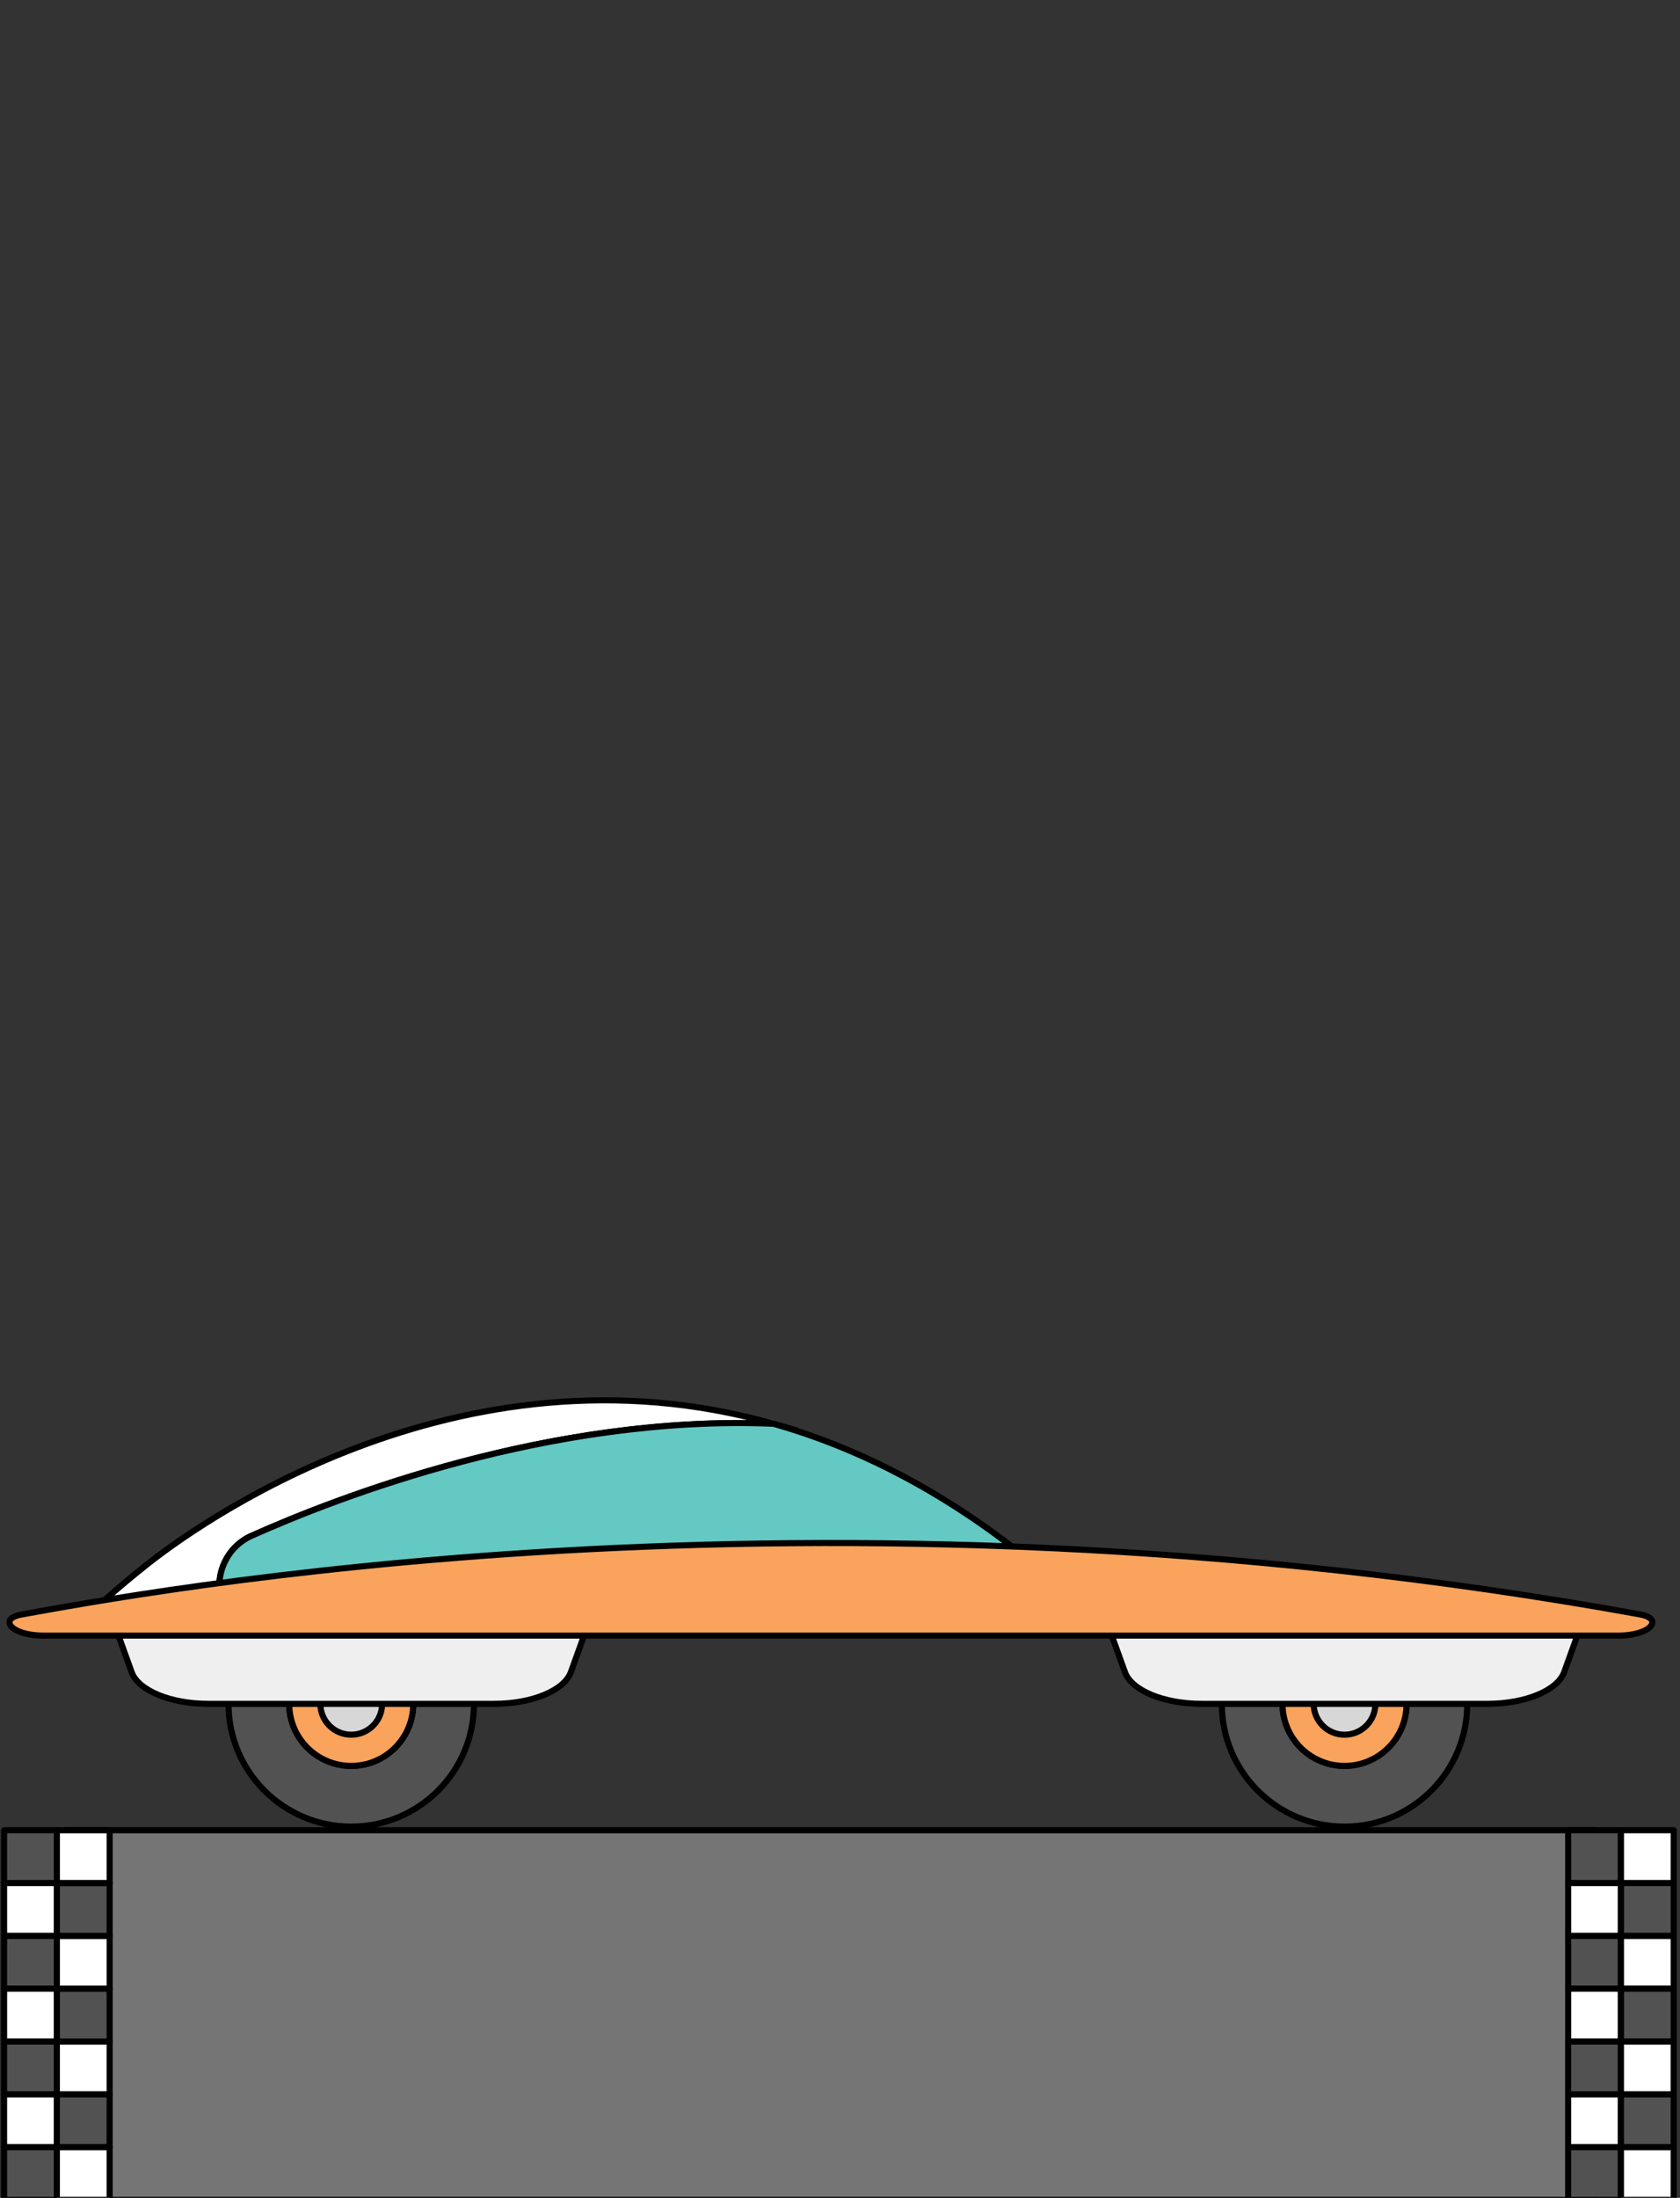 <svg width="826" height="1080" viewBox="0 0 826 1080" fill="none" xmlns="http://www.w3.org/2000/svg">
<rect x="0" y="0" width="826" height="1080" fill="#333333" stroke="none"/>
<g clip-path="url(#clip0_9_10867)">
<path d="M33.16 899.359H783.89V1081H33.16V899.359Z" fill="#757575" stroke="black" stroke-width="3" stroke-miterlimit="10"/>
<path d="M2 1081V1055.05H27.95V1081H2Z" fill="#525252" stroke="black" stroke-width="3" stroke-linecap="round" stroke-linejoin="round"/>
<path d="M2 1055.05V1029.1H27.95V1055.05H2Z" fill="white" stroke="black" stroke-width="3" stroke-linecap="round" stroke-linejoin="round"/>
<path d="M2 1029.1V1003.15H27.95V1029.1H2Z" fill="#525252" stroke="black" stroke-width="3" stroke-linecap="round" stroke-linejoin="round"/>
<path d="M2.01 1003.15V977.199H27.96V1003.15H2.01Z" fill="white" stroke="black" stroke-width="3" stroke-linecap="round" stroke-linejoin="round"/>
<path d="M2.01 977.2V951.25H27.96V977.2H2.01Z" fill="#525252" stroke="black" stroke-width="3" stroke-linecap="round" stroke-linejoin="round"/>
<path d="M2.01 951.249V925.299H27.96V951.249H2.01Z" fill="white" stroke="black" stroke-width="3" stroke-linecap="round" stroke-linejoin="round"/>
<path d="M2.01 925.3V899.35H27.96V925.3H2.01Z" fill="#525252" stroke="black" stroke-width="3" stroke-linecap="round" stroke-linejoin="round"/>
<path d="M27.95 1081.01V1055.06H53.9V1081.01H27.95Z" fill="white" stroke="black" stroke-width="3" stroke-linecap="round" stroke-linejoin="round"/>
<path d="M27.95 1055.06V1029.11H53.9V1055.06H27.95Z" fill="#525252" stroke="black" stroke-width="3" stroke-linecap="round" stroke-linejoin="round"/>
<path d="M27.95 1029.11V1003.16H53.9V1029.11H27.95Z" fill="white" stroke="black" stroke-width="3" stroke-linecap="round" stroke-linejoin="round"/>
<path d="M27.96 1003.16V977.209H53.91V1003.16H27.96Z" fill="#525252" stroke="black" stroke-width="3" stroke-linecap="round" stroke-linejoin="round"/>
<path d="M27.96 977.21V951.26H53.91V977.21H27.96Z" fill="white" stroke="black" stroke-width="3" stroke-linecap="round" stroke-linejoin="round"/>
<path d="M27.96 951.259V925.309H53.91V951.259H27.96Z" fill="#525252" stroke="black" stroke-width="3" stroke-linecap="round" stroke-linejoin="round"/>
<path d="M27.96 925.309V899.359H53.91V925.309H27.96Z" fill="white" stroke="black" stroke-width="3" stroke-linecap="round" stroke-linejoin="round"/>
<path d="M771.01 1081V1055.05H796.96V1081H771.01Z" fill="#525252" stroke="black" stroke-width="3" stroke-linecap="round" stroke-linejoin="round"/>
<path d="M771.01 1055.05V1029.1H796.96V1055.05H771.01Z" fill="white" stroke="black" stroke-width="3" stroke-linecap="round" stroke-linejoin="round"/>
<path d="M771.01 1029.1V1003.15H796.96V1029.1H771.01Z" fill="#525252" stroke="black" stroke-width="3" stroke-linecap="round" stroke-linejoin="round"/>
<path d="M771.02 1003.15V977.199H796.969V1003.15H771.02Z" fill="white" stroke="black" stroke-width="3" stroke-linecap="round" stroke-linejoin="round"/>
<path d="M771.02 977.2V951.25H796.969V977.2H771.02Z" fill="#525252" stroke="black" stroke-width="3" stroke-linecap="round" stroke-linejoin="round"/>
<path d="M771.02 951.249V925.299H796.969V951.249H771.02Z" fill="white" stroke="black" stroke-width="3" stroke-linecap="round" stroke-linejoin="round"/>
<path d="M771.02 925.3V899.35H796.969V925.3H771.02Z" fill="#525252" stroke="black" stroke-width="3" stroke-linecap="round" stroke-linejoin="round"/>
<path d="M796.96 1081V1055.05H822.91V1081H796.96Z" fill="white" stroke="black" stroke-width="3" stroke-linecap="round" stroke-linejoin="round"/>
<path d="M796.96 1055.05V1029.1H822.91V1055.05H796.96Z" fill="#525252" stroke="black" stroke-width="3" stroke-linecap="round" stroke-linejoin="round"/>
<path d="M796.96 1029.1V1003.15H822.91V1029.1H796.96Z" fill="white" stroke="black" stroke-width="3" stroke-linecap="round" stroke-linejoin="round"/>
<path d="M796.97 1003.15V977.199H822.92V1003.15H796.97Z" fill="#525252" stroke="black" stroke-width="3" stroke-linecap="round" stroke-linejoin="round"/>
<path d="M796.97 977.2V951.25H822.92V977.2H796.97Z" fill="white" stroke="black" stroke-width="3" stroke-linecap="round" stroke-linejoin="round"/>
<path d="M796.97 951.249V925.299H822.92V951.249H796.97Z" fill="#525252" stroke="black" stroke-width="3" stroke-linecap="round" stroke-linejoin="round"/>
<path d="M796.97 925.3V899.35H822.92V925.3H796.97Z" fill="white" stroke="black" stroke-width="3" stroke-linecap="round" stroke-linejoin="round"/>
<path d="M172.69 860.619C185.597 860.619 196.06 850.156 196.06 837.249C196.06 824.342 185.597 813.879 172.69 813.879C159.783 813.879 149.32 824.342 149.32 837.249C149.32 850.156 159.783 860.619 172.69 860.619Z" fill="#D7D7D7" stroke="black" stroke-width="3" stroke-miterlimit="10"/>
<path d="M172.69 776.908C139.37 776.908 112.35 803.928 112.35 837.248C112.35 870.568 139.37 897.588 172.69 897.588C206.01 897.588 233.03 870.568 233.03 837.248C233.03 803.928 206.01 776.908 172.69 776.908ZM172.69 867.738C155.85 867.738 142.2 854.088 142.2 837.248C142.2 820.408 155.85 806.758 172.69 806.758C189.53 806.758 203.18 820.408 203.18 837.248C203.18 854.088 189.53 867.738 172.69 867.738Z" fill="#525252" stroke="black" stroke-width="3" stroke-miterlimit="10"/>
<path d="M172.69 806.77C155.85 806.77 142.2 820.42 142.2 837.26C142.2 854.1 155.85 867.75 172.69 867.75C189.53 867.75 203.18 854.1 203.18 837.26C203.18 820.42 189.53 806.77 172.69 806.77ZM172.69 852.419C164.31 852.419 157.52 845.63 157.52 837.25C157.52 828.87 164.31 822.08 172.69 822.08C181.07 822.08 187.86 828.87 187.86 837.25C187.86 845.63 181.07 852.419 172.69 852.419Z" fill="#F9A35C" stroke="black" stroke-width="3" stroke-miterlimit="10"/>
<path d="M661.06 860.619C673.966 860.619 684.43 850.156 684.43 837.249C684.43 824.342 673.966 813.879 661.06 813.879C648.153 813.879 637.689 824.342 637.689 837.249C637.689 850.156 648.153 860.619 661.06 860.619Z" fill="#D7D7D7" stroke="black" stroke-width="3" stroke-miterlimit="10"/>
<path d="M661.06 776.908C627.74 776.908 600.72 803.928 600.72 837.248C600.72 870.568 627.74 897.588 661.06 897.588C694.38 897.588 721.4 870.568 721.4 837.248C721.4 803.928 694.38 776.908 661.06 776.908ZM661.06 867.738C644.22 867.738 630.57 854.088 630.57 837.248C630.57 820.408 644.22 806.758 661.06 806.758C677.9 806.758 691.55 820.408 691.55 837.248C691.55 854.088 677.9 867.738 661.06 867.738Z" fill="#525252" stroke="black" stroke-width="3" stroke-miterlimit="10"/>
<path d="M661.06 806.77C644.22 806.77 630.57 820.42 630.57 837.26C630.57 854.1 644.22 867.75 661.06 867.75C677.9 867.75 691.55 854.1 691.55 837.26C691.55 820.42 677.9 806.77 661.06 806.77ZM661.06 852.419C652.68 852.419 645.89 845.63 645.89 837.25C645.89 828.87 652.68 822.08 661.06 822.08C669.44 822.08 676.23 828.87 676.23 837.25C676.23 845.63 669.44 852.419 661.06 852.419Z" fill="#F9A35C" stroke="black" stroke-width="3" stroke-miterlimit="10"/>
<path d="M123.67 754.679C166.37 735.609 270.91 695.119 380.29 699.629C224.01 655.329 93.65 751.749 72.12 768.889C70.22 770.399 42.64 792.339 42.64 796.069C42.64 804.539 72.82 792.829 77.52 792.829H108.75L108.59 785.579C105.55 772.949 111.89 759.929 123.65 754.679H123.67Z" fill="white" stroke="black" stroke-width="3" stroke-miterlimit="10"/>
<path d="M511.91 777.499V777.479C511.91 773.799 510.72 770.429 508.85 768.909C465.21 733.119 421.84 711.409 380.3 699.629C270.91 695.119 166.37 735.609 123.68 754.679C111.91 759.939 105.58 772.949 108.62 785.579C111.66 798.209 108.78 792.829 108.78 792.829H503.4C508.11 792.829 511.92 785.969 511.92 777.499H511.91Z" fill="#64C8C3" stroke="black" stroke-width="3" stroke-miterlimit="10"/>
<path d="M290.49 794.398H54.89L64.74 821.698C67.99 830.698 83.85 837.248 102.39 837.248H243.01C261.54 837.248 277.41 830.688 280.66 821.698L290.51 794.398H290.49ZM778.86 794.398H543.26L553.11 821.698C556.36 830.698 572.22 837.248 590.76 837.248H731.38C749.91 837.248 765.78 830.688 769.03 821.698L778.88 794.398H778.86Z" fill="#EFEFEF" stroke="black" stroke-width="3" stroke-miterlimit="10"/>
<path d="M10.76 793.319C64.26 783.899 398.32 719.309 806.41 793.319C810.07 793.979 812.41 795.439 812.41 797.039C812.41 800.729 804.92 803.709 795.67 803.709H21.38C12.14 803.709 4.64 800.729 4.64 797.049C4.64 795.429 7.04 793.969 10.76 793.309V793.319Z" fill="#F9A35C" stroke="black" stroke-width="3" stroke-miterlimit="10"/>
</g>
<defs>
<clipPath id="clip0_9_10867">
<rect width="826" height="1080" fill="white"/>
</clipPath>
</defs>
</svg>

